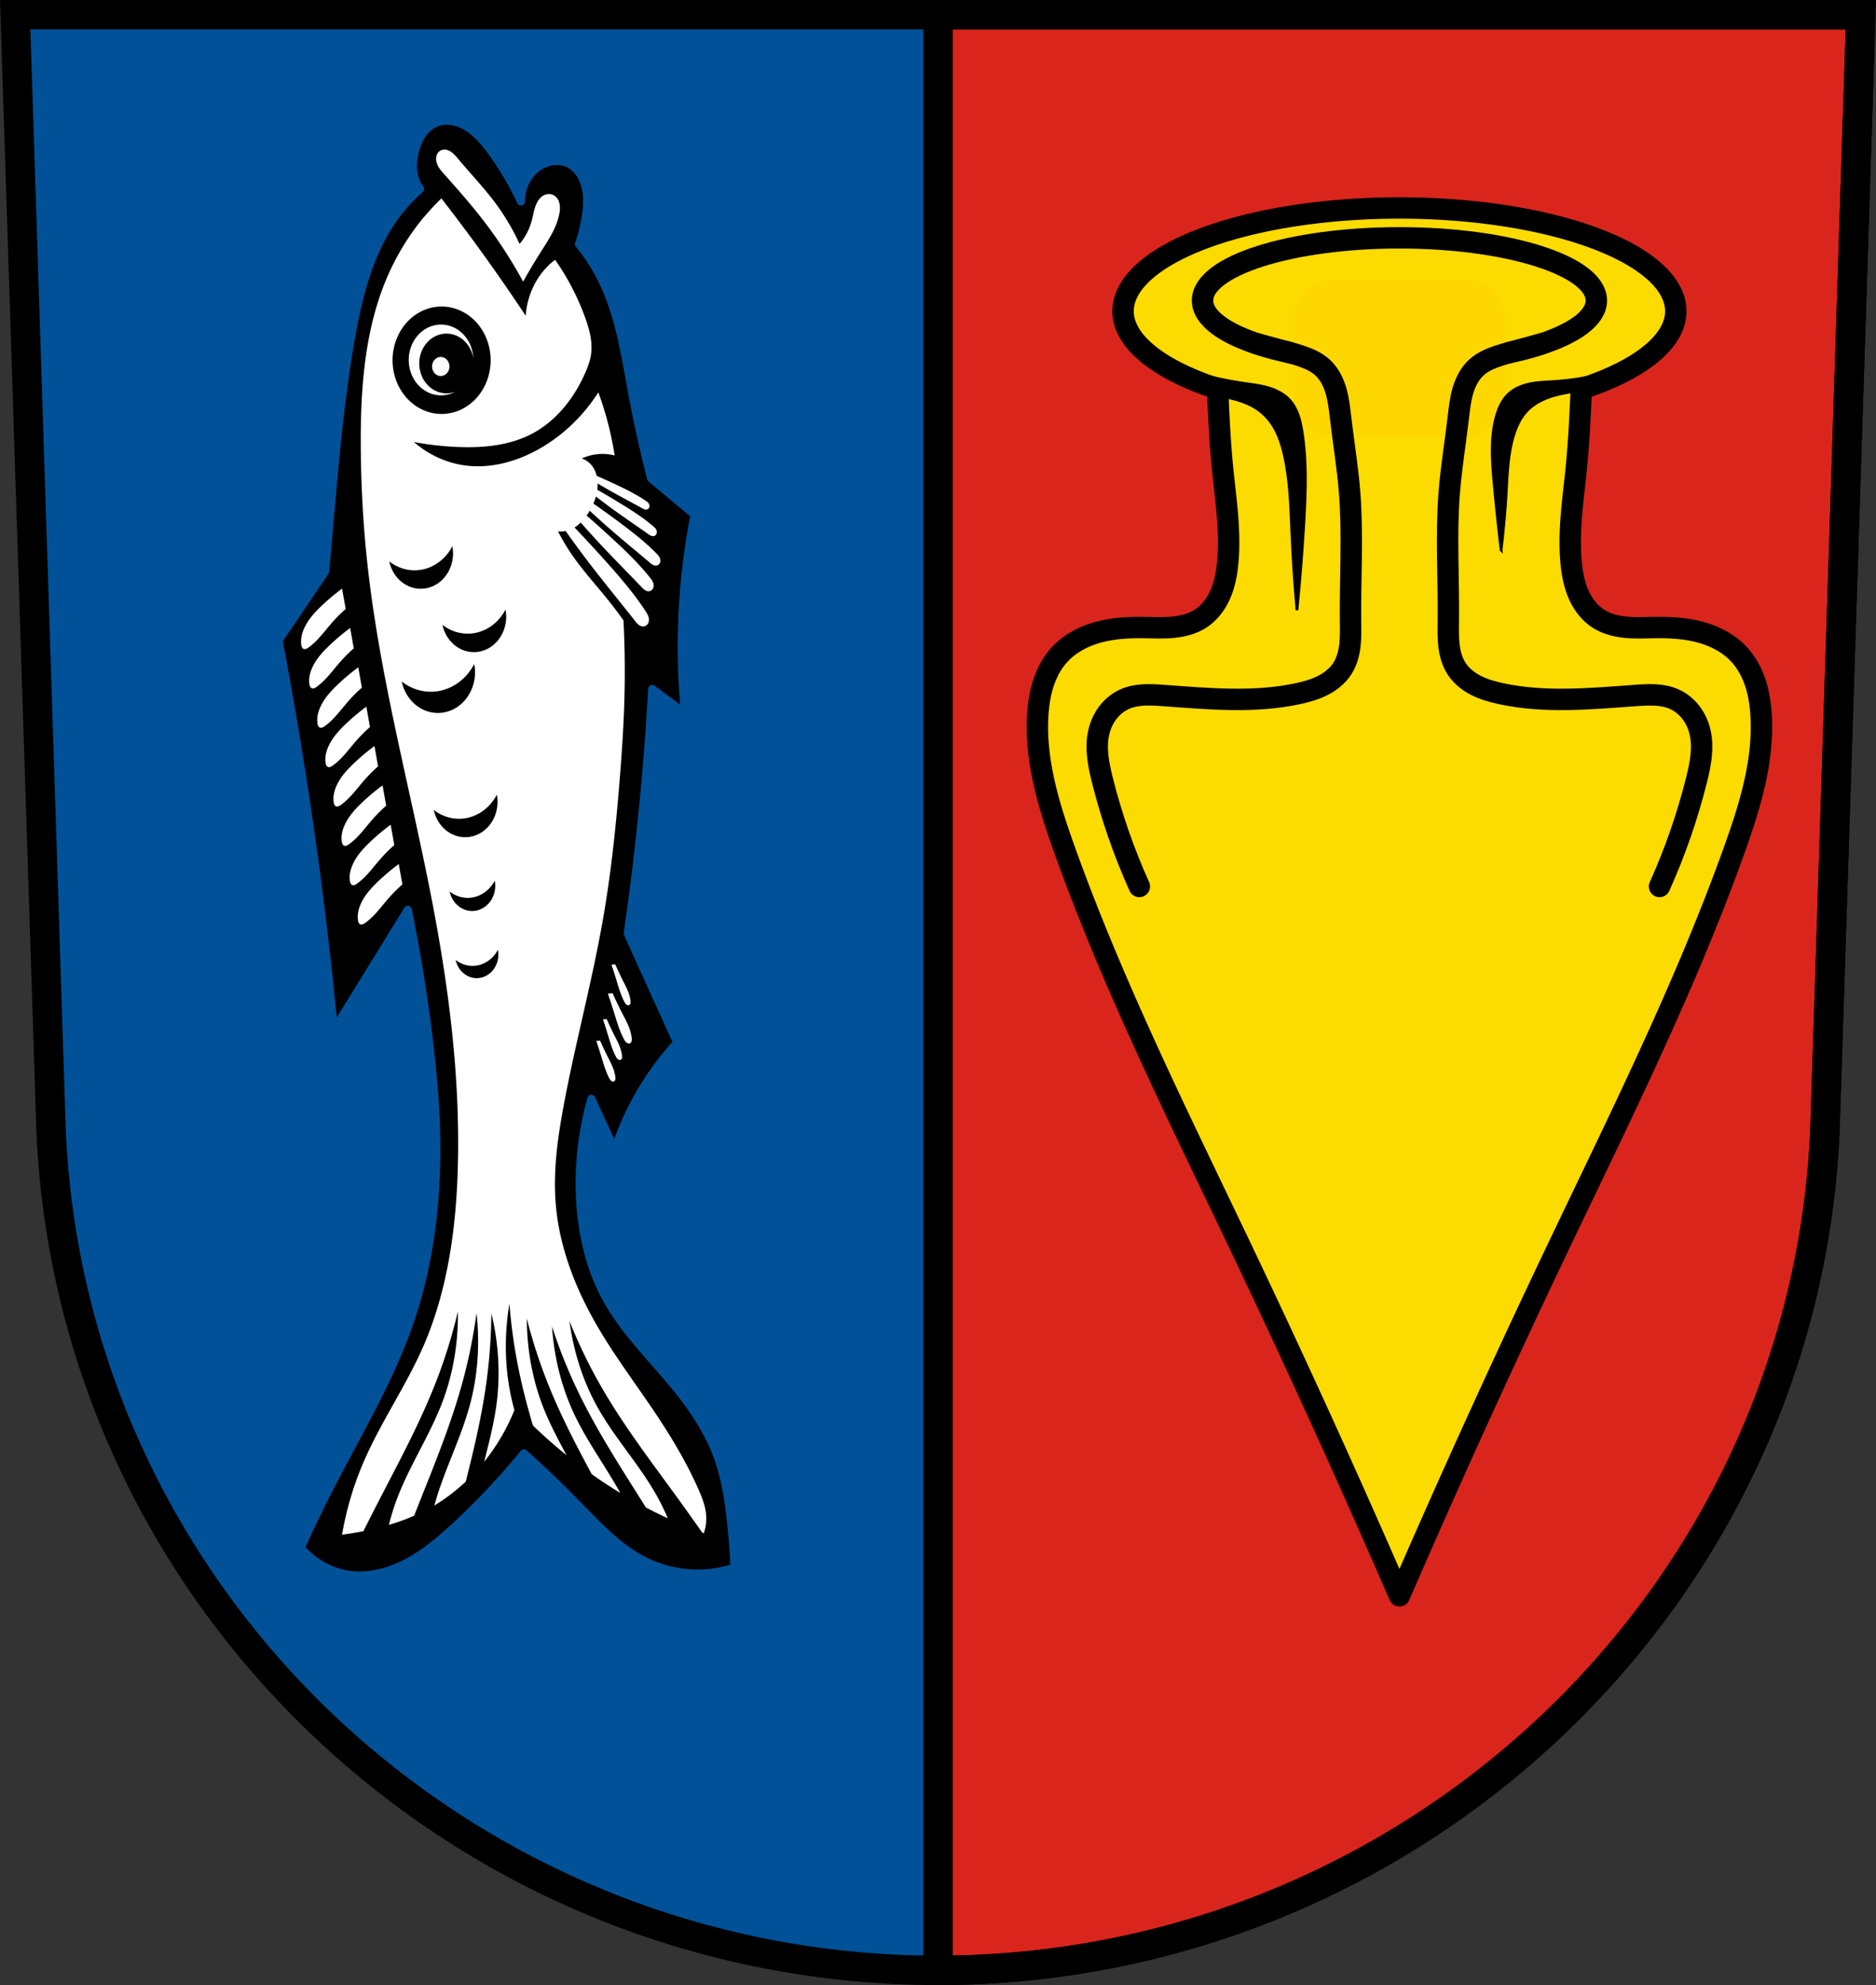<?xml version="1.0" encoding="UTF-8" standalone="no"?>
<svg
   width="701.33"
   height="741.77"
   viewBox="0 0 701.334 741.769"
   version="1.1"
   id="svg38"
   sodipodi:docname="DEU_Rust_COA.svg"
   inkscape:version="1.1.1 (3bf5ae0d25, 2021-09-20)"
   xmlns:inkscape="http://www.inkscape.org/namespaces/inkscape"
   xmlns:sodipodi="http://sodipodi.sourceforge.net/DTD/sodipodi-0.dtd"
   xmlns="http://www.w3.org/2000/svg"
   xmlns:svg="http://www.w3.org/2000/svg">
  <rect x="0" y="0" width="701.334" height="741.769" fill="#333333" stroke="none"/>
  <defs
     id="defs42" />
  <sodipodi:namedview
     id="namedview40"
     pagecolor="#ffffff"
     bordercolor="#666666"
     borderopacity="1.0"
     inkscape:pageshadow="2"
     inkscape:pageopacity="0.0"
     inkscape:pagecheckerboard="0"
     showgrid="false"
     inkscape:zoom="0.79312028"
     inkscape:cx="540.27115"
     inkscape:cy="299.45017"
     inkscape:window-width="1920"
     inkscape:window-height="1017"
     inkscape:window-x="-8"
     inkscape:window-y="-8"
     inkscape:window-maximized="1"
     inkscape:current-layer="g36" />
  <g
     transform="translate(-27.446-99.48)"
     id="g36">
    <path
       d="m33.13 104.98l13.398 416.62c7.415 175.25 153.92 314.05 331.59 314.14 177.51-.215 324.07-139.06 331.59-314.14l13.398-416.62h-344.98z"
       fill="#03f"
       fill-rule="evenodd"
       id="path2"
       style="fill:#005198;fill-opacity:1" />
    <g
       stroke="#000"
       stroke-width="11"
       id="g8">
      <path
         d="m350.68 5.5v730.77c177.51-.219 324.06-139.06 331.58-314.14l13.398-416.62h-344.98z"
         transform="translate(27.446 99.48)"
         fill="#f00"
         stroke-linejoin="round"
         stroke-linecap="round"
         id="path4"
         style="fill:#da251d;fill-opacity:1" />
      <path
         d="m33.13 104.98l13.398 416.62c7.415 175.25 153.92 314.05 331.59 314.14 177.51-.215 324.07-139.06 331.59-314.14l13.398-416.62h-344.98z"
         fill="none"
         fill-rule="evenodd"
         id="path6" />
    </g>
    <g
       transform="matrix(1 0 0-1-454.37 815.62)"
       id="g28">
      <g
         stroke="#000"
         stroke-linejoin="round"
         stroke-linecap="round"
         stroke-width="8"
         id="g14">
        <path
           d="m1004.99 119.85c-18.74 43.16-38.24 85.986-58.47 128.46-23.574 49.48-48.21 98.6-66.7 150.2-5.802 16.195-11.05 33.08-10.05 50.25.241 4.121.847 8.243 2.137 12.164 1.29 3.921 3.283 7.647 6.086 10.678 3.807 4.117 8.981 6.804 14.389 8.285 5.408 1.482 11.07 1.82 16.674 1.764 3.706-.037 7.422-.242 11.11.094 3.691.336 7.405 1.248 10.516 3.264 3.339 2.164 5.809 5.504 7.389 9.156 1.58 3.652 2.321 7.616 2.707 11.576 1.153 11.815-.749 23.682-1.918 35.496-.974 9.841-1.434 19.72-1.869 29.602a103.321 38.596 0 0 0 -35.326 28.994 103.321 38.596 0 0 0 103.322 38.597 103.321 38.596 0 0 0 103.322 -38.597 103.321 38.596 0 0 0 -35.328 -29.021c-.435-9.873-.897-19.742-1.869-29.574-1.169-11.814-3.071-23.681-1.918-35.496.387-3.96 1.127-7.924 2.707-11.576 1.58-3.652 4.049-6.992 7.389-9.156 3.11-2.02 6.824-2.928 10.516-3.264 3.691-.336 7.407-.131 11.11-.094 5.607.056 11.266-.282 16.674-1.764 5.408-1.482 10.581-4.168 14.389-8.285 2.803-3.03 4.796-6.756 6.086-10.678 1.29-3.921 1.898-8.04 2.139-12.164 1-17.17-4.248-34.06-10.05-50.25-18.486-51.595-43.12-100.72-66.7-150.2-20.237-42.475-39.732-85.3-58.47-128.46"
           fill="#ffd700"
           fill-rule="evenodd"
           id="path10"
           style="fill:#fcdb00;fill-opacity:1" />
        <ellipse
           ry="23.444"
           rx="73.61"
           cy="603.83"
           cx="1004.99"
           fill="none"
           id="ellipse12" />
      </g>
      <rect
         width="79.27"
         height="58.27"
         x="965.35"
         y="553.15"
         rx="14.32"
         fill="#ffd700"
         id="rect16" />
      <g
         fill-rule="evenodd"
         stroke="#000"
         id="g26">
        <g
           fill="none"
           stroke-linecap="round"
           stroke-width="8"
           id="g22">
          <path
             d="m951.7 587.71c2.289-.65 4.585-1.277 6.886-1.883 3.113-.819 6.239-1.598 9.295-2.607 2.958-.977 5.908-2.207 8.228-4.284 2.591-2.32 4.221-5.555 5.187-8.897.966-3.341 1.32-6.824 1.729-10.278 1.093-9.22 2.609-18.393 3.34-27.648 1.264-16.02.163-32.12.345-48.19.034-3.035.114-6.082-.251-9.1-.365-3.01-1.197-6.02-2.852-8.565-1.771-2.724-4.416-4.804-7.315-6.271-2.899-1.466-6.06-2.352-9.234-3.038-16.463-3.554-33.537-1.899-50.34-.69-4.889.352-10.01.626-14.48-1.379-2.479-1.112-4.64-2.895-6.281-5.059-1.642-2.165-2.769-4.703-3.372-7.352-1.343-5.901-.094-12.06 1.379-17.928 3.411-13.59 8.03-26.875 13.791-39.648"
             id="path18" />
          <path
             d="m1058.28 587.71c-2.289-.65-4.585-1.277-6.886-1.883-3.113-.819-6.239-1.598-9.295-2.607-2.958-.977-5.908-2.207-8.228-4.284-2.591-2.32-4.221-5.555-5.187-8.897-.966-3.341-1.32-6.824-1.729-10.278-1.093-9.22-2.609-18.393-3.34-27.648-1.264-16.02-.163-32.12-.345-48.19-.034-3.035-.114-6.082.251-9.1.365-3.01 1.197-6.02 2.852-8.565 1.771-2.724 4.416-4.804 7.315-6.271 2.899-1.466 6.06-2.352 9.234-3.038 16.463-3.554 33.537-1.899 50.34-.69 4.889.352 10.01.626 14.48-1.379 2.479-1.112 4.64-2.895 6.281-5.059 1.642-2.165 2.769-4.703 3.372-7.352 1.343-5.901.094-12.06-1.379-17.928-3.411-13.59-8.03-26.875-13.791-39.648"
             id="path20" />
        </g>
        <path
           d="m966.68 488.13c-.86 9.573-1.497 19.16-1.916 28.766-.431 9.882-.638 19.852-2.877 29.486-.963 4.146-2.334 8.275-4.795 11.748-1.545 2.181-3.506 4.068-5.754 5.514-4 2.572-8.75 3.672-13.424 4.555-1.833.346-3.671.666-5.514.959l-3.596 7.67c5.731-1.697 11.585-2.978 17.5-3.834 3.129-.453 6.289-.79 9.332-1.646 3.043-.856 6.01-2.28 8.168-4.588 1.493-1.595 2.55-3.56 3.287-5.617.737-2.057 1.164-4.211 1.506-6.369 1.73-10.916 1.347-22.05.721-33.08-.636-11.205-1.517-22.394-2.639-33.561zm76.32 22.486c-.992 8.294-1.871 16.602-2.637 24.92-.755 8.201-1.384 16.6.719 24.563.872 3.303 2.28 6.588 4.795 8.9 2.268 2.086 5.271 3.22 8.299 3.793 3.03.573 6.126.63 9.201.836 5.906.396 11.774 1.35 17.5 2.848l-3.596-5.697c-1.84-.222-3.678-.458-5.514-.711-4.591-.632-9.245-1.383-13.426-3.383-2.135-1.022-4.131-2.37-5.754-4.094-2.293-2.436-3.768-5.538-4.793-8.723-2.261-7.03-2.455-14.522-2.877-21.893-.408-7.138-1.048-14.263-1.918-21.359z"
           id="path24" />
      </g>
    </g>
    <g
       fill-rule="evenodd"
       id="g34">
      <path
         d="m222.2 174.8c-3.01-6.432-6.584-12.548-10.665-18.232-1.918-2.673-3.965-5.266-6.388-7.394-2.424-2.13-5.254-3.78-8.313-4.359-2.654-.502-5.484-.155-7.845 1.265-1.689 1.016-3.094 2.548-4.158 4.306-1.066 1.756-1.8 3.737-2.31 5.771-.723 2.89-.995 5.977-.326 8.885.423 1.837 1.217 3.571 2.31 5.04-4.374 3.818-8.249 8.318-11.472 13.323-8.08 12.548-11.819 27.789-14.48 42.86-3.748 21.22-5.651 42.768-7.547 64.28-.66 7.497-1.321 14.996-1.982 22.492l-17.433 25.712c4.262 22.464 8.04 45.03 11.34 67.69 3.759 25.835 6.87 51.787 9.342 77.81l27.634-44.818c3.301 16.17 5.941 32.496 7.905 48.922 1.294 10.811 2.296 21.675 2.64 32.567.758 24.17-1.805 48.664-9.429 71.37-7.565 22.52-19.873 42.69-30.597 63.62-3.69 7.201-7.202 14.511-10.531 21.923 4.564 5.337 10.803 8.92 17.411 10 7.536 1.232 15.294-.755 22.17-4.362 6.871-3.607 12.955-8.772 18.759-14.173 8.896-8.278 17.279-17.219 25.08-26.739 6.437 5.719 12.693 11.688 18.754 17.884 7.879 8.05 15.607 16.632 25.289 21.81 10.678 5.707 23.346 6.789 34.701 2.963-.274-5.822-.729-11.631-1.359-17.422-.853-7.792-2.045-15.602-4.593-22.941-3.515-10.13-9.494-19.02-16.09-27.1-9.06-11.09-19.52-21.05-26.353-33.901-6.429-12.1-9.284-26.22-9.519-40.22-.191-11.347 1.285-22.728 4.364-33.565l8.772 19c2.964-9.04 7.05-17.64 12.11-25.488 3.338-5.178 7.096-10.03 11.217-14.48l-18.494-40.768c2.37-16.365 4.351-32.795 5.94-49.27 1.353-14.02 2.423-28.08 3.207-42.15l12.26 9.05c-1.234-12.536-1.538-25.19-.903-37.779.615-12.228 2.114-24.401 4.476-36.37l-16.256-13.553c-2.629-10.155-4.912-20.418-6.84-30.757-2.606-13.976-4.632-28.323-10.404-41.12-2.57-5.685-5.847-10.982-9.722-15.697 1.205-3.431 2.082-6.991 2.611-10.614.498-3.409.685-6.925-.037-10.283-.721-3.359-2.436-6.562-5.099-8.407-1.439-.997-3.114-1.571-4.811-1.718-1.698-.146-3.42.127-5.03.734-2.713 1.019-5.146 3.03-6.775 5.555-1.629 2.522-2.554 5.708-2.527 8.845"
         stroke="#03f"
         stroke-linejoin="round"
         stroke-linecap="round"
         stroke-width="3"
         id="path30"
         style="stroke:#005198;stroke-opacity:1" />
      <path
         d="m191.41 156.29c.533-.556 1.265-.856 1.999-.9.735-.045 1.471.159 2.133.506 1.327.696 2.34 1.935 3.333 3.124 4.677 5.6 9.732 10.844 14.08 16.759 3.375 4.597 6.307 9.583 8.729 14.846 2.108-2.464 3.684-5.474 4.56-8.714.479-1.769.749-3.613 1.361-5.333.308-.862.701-1.689 1.224-2.413.523-.724 1.181-1.34 1.945-1.729.748-.383 1.595-.538 2.414-.419.817.118 1.605.512 2.202 1.132.791.802 1.211 1.972 1.34 3.144.13 1.171-.023 2.361-.273 3.511-1.103 5.073-4.02 9.398-6.746 13.68-2.336 3.674-4.565 7.416-6.695 11.238-4.488-8.251-9.604-16.09-15.288-23.411-4.551-5.864-9.453-11.381-14.358-16.896-1-1.124-2.026-2.287-2.554-3.749-.198-.547-.321-1.131-.336-1.718-.004-.196.003-.391.024-.585.083-.78.39-1.541.909-2.084m-5.343 24.19c2.02-2.406 4.149-4.694 6.39-6.851 5.76 7.403 11.387 14.931 16.865 22.583 5 6.984 9.883 14.07 14.645 21.255.346-4.803 1.842-9.498 4.301-13.494 1.784-2.898 4.065-5.429 6.69-7.416 4.605 6.522 8.378 13.748 11.172 21.406 1.648 4.507 2.976 9.383 2.235 14.17-.338 2.182-1.095 4.257-1.954 6.266-4.06 9.502-10.654 17.884-19.18 22.672-8.536 4.803-18.446 5.788-28.04 5.461-5.704-.195-11.398-.821-17.02-1.875 5.271 4.575 11.671 7.592 18.33 8.636 9.178 1.444 18.635-.844 26.995-5.24 9.414-4.95 17.637-12.582 23.631-21.945 1.532 4.157 2.841 8.411 3.919 12.74.887 3.571 1.618 7.189 2.184 10.839-2.089-.539-4.261-.701-6.398-.487-2.028.205-4.03.75-5.905 1.616 1.487.47 2.84 1.43 3.839 2.722.841 1.088 1.415 2.38 1.75 3.759 2.391 1.048 4.771 2.113 7.134 3.229 3.822 1.798 7.623 3.679 11.164 6.06.353.239.71.487.989.822.14.168.259.359.34.567.081.208.126.436.114.661-.012.237-.084.464-.205.66-.121.195-.289.357-.485.459-.34.178-.74.179-1.105.08-.366-.099-.706-.291-1.041-.478-3.938-2.18-7.92-4.263-11.845-6.475-1.581-.892-3.153-1.809-4.713-2.741.011.484.008.967-.027 1.445-.023.301-.062.599-.102.897 2.999 1.719 5.98 3.476 8.934 5.287 4.107 2.519 8.185 5.14 11.905 8.299.373.316.744.638 1.031 1.044.138.208.255.438.324.684.069.247.091.508.054.763-.039.265-.143.518-.301.724-.157.205-.364.367-.593.457-.402.157-.851.103-1.251-.058-.401-.159-.763-.413-1.121-.668-4.196-2.97-8.451-5.842-12.621-8.845-2.32-1.67-4.604-3.396-6.872-5.153-.254.899-.57 1.778-.942 2.632 3.313 2.332 6.607 4.697 9.859 7.12 4.748 3.537 9.447 7.192 13.657 11.468.422.428.844.867 1.141 1.407.149.268.262.563.324.871.061.308.069.627 0 .933-.072.318-.222.615-.432.848-.21.233-.476.403-.765.487-.501.145-1.045.026-1.516-.213-.471-.239-.886-.592-1.296-.941-4.808-4.101-9.701-8.08-14.482-12.224-2.666-2.31-5.285-4.682-7.88-7.088-.108.183-.199.383-.311.563-.262.422-.541.832-.83 1.238 3.191 2.801 6.361 5.631 9.489 8.515 4.965 4.575 9.864 9.283 14.15 14.627.429.535.858 1.086 1.136 1.729.138.323.239.664.275 1.017.037.353.005.716-.104 1.051-.114.349-.312.661-.572.897-.26.237-.581.395-.914.452-.58.101-1.174-.1-1.679-.428-.505-.327-.934-.779-1.358-1.224-4.973-5.221-10.06-10.316-14.995-15.576-2.593-2.762-5.129-5.584-7.633-8.428-.713.699-1.483 1.319-2.308 1.83 4 4.224 7.959 8.501 11.85 12.851 5.188 5.798 10.293 11.728 14.626 18.312.434.66.866 1.337 1.118 2.101.126.382.203.786.209 1.191.005.405-.063.814-.221 1.182-.164.383-.422.715-.742.954-.319.237-.697.378-1.081.404-.669.044-1.33-.257-1.871-.692-.541-.435-.983-.992-1.418-1.553-5.133-6.529-10.403-12.93-15.493-19.5-3.529-4.552-6.964-9.202-10.32-13.921-.935.185-1.891.242-2.836.138 1.581 3.089 3.354 6.06 5.302 8.878 4.159 6.02 9.09 11.347 13.635 17.03 1.912 2.389 3.757 4.845 5.53 7.359.5 9.8.613 19.628.344 29.443-.262 9.502-.889 18.982-1.633 28.447-1.423 18.1-3.287 36.18-6.417 54.01-4.082 23.264-10.29 46.02-14.623 69.24-2.261 12.13-4.01 24.532-2.999 36.865 1.347 16.498 7.596 32.14 15.769 46.09 6.641 11.347 14.558 21.743 21.816 32.633 5.861 8.79 11.315 17.945 15.675 27.725 1.459 3.274 2.815 6.71 2.998 10.348.104 2.126-.198 4.273-.888 6.261-.207-.076-.414-.157-.619-.234-3.257-4.629-6.535-9.24-9.861-13.81-9.86-13.552-20.05-26.895-28.41-41.605-4.286-7.545-8.08-15.43-11.335-23.571.595 4.524 1.516 8.997 2.75 13.364 1.77 6.264 4.191 12.31 7.253 17.944 6.636 12.189 16.17 22.24 22.88 34.376 1.425 2.579 2.712 5.247 3.864 7.984-2.757-1.273-5.486-2.623-8.184-4.04-8.86-14.13-18.03-28.09-25.327-43.24-3.787-7.859-7.05-16.01-9.768-24.391.299 4.564.928 9.09 1.876 13.544 1.358 6.385 3.377 12.605 6.069 18.462 4.9 10.663 11.932 19.984 17.56 30.19-3.622-2.197-7.168-4.53-10.655-6.999-5.801-10.77-11.455-21.63-16.07-33.06-3.28-8.128-6.02-16.517-8.201-25.07.003 1.144.029 2.288.072 3.431.133 3.431.444 6.84.942 10.226.952 6.472 2.576 12.83 4.892 18.875 2.465 6.436 5.689 12.468 8.937 18.482-4.329-3.489-8.52-7.185-12.557-11.07-1.876-6.338-3.581-12.733-4.969-19.228-1.851-8.656-3.126-17.453-3.819-26.307-.763 4.495-1.203 9.06-1.315 13.623-.04 1.639-.037 3.281.008 4.919.133 4.918.664 9.817 1.603 14.624.436 2.229.981 4.422 1.564 6.61-2.828 7.02-6.668 13.541-11.306 19.297 1.868-7.397 3.799-14.779 4.729-22.375.798-6.497.853-13.1.233-19.617-.433-4.552-1.19-9.06-2.267-13.473-.07 8.885-.725 17.764-1.959 26.547-1.728 12.293-4.589 24.335-7.616 36.33-3.619 3.397-7.55 6.411-11.738 8.914 3.634-13.261 10.19-25.424 13.597-38.775 1.613-6.313 2.502-12.848 2.712-19.399.147-4.564-.033-9.15-.542-13.691-1.194 8.789-2.968 17.485-5.301 25.995-4.546 16.592-11.196 32.389-17.472 48.29-.185.472-.365.946-.551 1.419-3.079 1.346-6.234 2.48-9.44 3.431.773-3.115 1.706-6.185 2.811-9.174 4.87-13.149 12.833-24.721 17.625-37.91 2.212-6.091 3.727-12.48 4.571-18.974.587-4.525.847-9.105.781-13.669-2.035 8.602-4.632 17.04-7.776 25.24-6.128 15.979-14.259 30.916-22.04 46-1.854 3.597-3.688 7.209-5.502 10.828-.069.018-.139.029-.21.041-2.58.507-5.171.938-7.772 1.282 1.568-9.128 4.177-18.05 7.753-26.472 6.514-15.356 16.13-28.93 22.762-44.22 9.134-21.08 12.269-44.73 12.805-68.06.701-30.678-2.892-61.32-8.425-91.4-8.224-44.747-20.759-88.63-25.562-133.96-1.452-13.691-2.196-27.473-2.322-41.27-.198-21.316 1.186-43.19 9.08-62.67 3.632-8.952 8.61-17.246 14.657-24.469m-7.158 40.242a18.332 20.07 0 0 0 -4.686 14.193 18.332 20.07 0 0 0 19.026 19.279 18.332 20.07 0 0 0 17.612 -20.824 18.332 20.07 0 0 0 -19.026 -19.284 18.332 20.07 0 0 0 -12.927 6.634m4.681 4.189a12.081 13.226 0 0 1 8.281 -4.091 12.081 13.226 0 0 1 12.525 12.538 10.192 11.158 0 0 0 -10.413 -9.155 10.192 11.158 0 0 0 -9.789 11.576 10.192 11.158 0 0 0 10.576 10.723 10.192 11.158 0 0 0 2.834 -.574 12.081 13.226 0 0 1 -4.802 1.323 12.081 13.226 0 0 1 -12.536 -12.706 12.081 13.226 0 0 1 3.325 -9.634m6.288 9.108a3.246 3.554 0 0 1 2.224 -1.098 3.246 3.554 0 0 1 3.369 3.414 3.246 3.554 0 0 1 -3.119 3.688 3.246 3.554 0 0 1 -3.369 -3.414 3.246 3.554 0 0 1 .893 -2.588m-45.758 95.64c1.097-1.339 2.314-2.575 3.556-3.754 2.43-2.308 4.987-4.456 7.652-6.428l1.354 7.612c-1.806 1.576-3.514 3.288-5.114 5.11-2.838 3.238-5.379 6.885-8.827 9.312-.289.204-.589.401-.919.502-.165.051-.341.077-.513.067-.172-.011-.34-.059-.491-.149-.231-.14-.406-.378-.518-.64-.114-.262-.17-.55-.213-.838-.04-.274-.066-.55-.08-.827-.092-1.93.462-3.867 1.281-5.593.759-1.596 1.736-3.037 2.833-4.377m28.859-20.334a12.081 13.226 0 0 0 12.224 10.197 12.081 13.226 0 0 0 11.607 -13.727 12.081 13.226 0 0 0 -.254 -2.152 16.291 17.835 0 0 1 -13.509 8.982 16.291 17.835 0 0 1 -10.068 -3.3m-25.834 35.04c1.098-1.337 2.318-2.571 3.56-3.75 2.43-2.308 4.985-4.458 7.65-6.43l1.354 7.612c-1.806 1.576-3.516 3.285-5.115 5.107-2.839 3.239-5.381 6.888-8.829 9.314-.289.204-.586.401-.917.501-.165.051-.341.077-.513.067-.172-.011-.343-.062-.493-.152-.23-.142-.407-.377-.519-.639-.114-.262-.169-.546-.211-.831-.04-.274-.07-.555-.084-.831-.092-1.93.462-3.867 1.281-5.593.759-1.596 1.736-3.037 2.833-4.377m3.03 14.701c1.098-1.34 2.319-2.575 3.56-3.753 2.43-2.308 4.986-4.454 7.65-6.427l1.354 7.612c-1.806 1.576-3.516 3.285-5.115 5.107-2.838 3.237-5.38 6.892-8.83 9.318-.289.204-.588.399-.918.501-.165.051-.339.074-.511.065-.172-.011-.343-.059-.493-.152-.231-.14-.402-.377-.515-.64-.114-.262-.174-.547-.216-.833-.04-.274-.068-.549-.081-.824-.092-1.93.461-3.872 1.282-5.597.759-1.596 1.735-3.036 2.833-4.377m3.03 14.702c1.097-1.339 2.313-2.573 3.554-3.751 2.43-2.308 4.993-4.454 7.658-6.427l1.351 7.612c-1.805 1.578-3.514 3.288-5.114 5.11-2.838 3.238-5.382 6.886-8.831 9.312-.289.204-.589.401-.919.502-.165.051-.337.077-.509.066-.172-.011-.341-.063-.491-.154-.231-.14-.407-.377-.519-.639-.114-.262-.172-.548-.215-.836-.04-.274-.066-.547-.079-.822-.092-1.93.461-3.872 1.282-5.597.758-1.594 1.736-3.037 2.833-4.377m39.648-40.763a12.081 13.226 0 0 0 12.224 10.197 12.081 13.226 0 0 0 11.606 -13.725 12.081 13.226 0 0 0 -.254 -2.152 16.291 17.835 0 0 1 -13.509 8.978 16.291 17.835 0 0 1 -10.066 -3.298m-15.212 21.197a15.215 13.883 89.976 0 0 14.049 11.731 15.215 13.883 89.976 0 0 13.338 -15.79 15.215 13.883 89.976 0 0 -.291 -2.475 20.517 18.722 89.976 0 1 -15.524 10.331 20.517 18.722 89.976 0 1 -11.572 -3.797m-21.41 34.27c1.097-1.339 2.315-2.571 3.556-3.75 2.43-2.308 4.991-4.456 7.656-6.428l1.351 7.612c-1.806 1.576-3.514 3.288-5.114 5.11-2.838 3.237-5.379 6.89-8.828 9.315-.289.204-.589.397-.92.498-.165.051-.341.077-.513.067-.172-.011-.34-.059-.491-.149-.231-.14-.404-.376-.517-.638-.114-.262-.172-.548-.215-.836-.04-.274-.066-.55-.08-.827-.092-1.93.461-3.872 1.282-5.597.759-1.596 1.734-3.041 2.831-4.378m3.03 14.701c1.097-1.339 2.317-2.573 3.558-3.752 2.43-2.308 4.989-4.449 7.654-6.422l1.351 7.612c-1.806 1.576-3.518 3.283-5.117 5.105-2.838 3.238-5.38 6.892-8.83 9.318-.289.204-.588.399-.918.501-.165.051-.339.074-.511.065-.172-.011-.343-.062-.493-.152-.231-.14-.402-.377-.515-.64-.114-.262-.172-.548-.215-.836-.04-.274-.066-.547-.079-.822-.092-1.93.461-3.872 1.282-5.597.759-1.596 1.734-3.04 2.831-4.378m3.03 14.703c1.098-1.337 2.317-2.573 3.558-3.752 2.43-2.308 4.989-4.454 7.654-6.426l1.353 7.615c-1.806 1.576-3.516 3.285-5.115 5.107-2.838 3.237-5.381 6.888-8.829 9.314-.289.204-.588.399-.918.501-.165.051-.339.079-.511.068-.172-.011-.343-.062-.493-.152-.231-.14-.403-.382-.516-.644-.114-.262-.174-.547-.216-.833-.04-.274-.068-.549-.081-.824-.092-1.93.461-3.872 1.282-5.597.759-1.596 1.736-3.037 2.833-4.377m27.32-15.708a12.081 13.226 0 0 0 12.224 10.197 12.081 13.226 0 0 0 11.607 -13.727 12.081 13.226 0 0 0 -.254 -2.152 16.291 17.835 0 0 1 -13.509 8.982 16.291 17.835 0 0 1 -10.068 -3.3m-24.292 30.409c1.097-1.339 2.313-2.573 3.554-3.751 2.43-2.308 4.991-4.456 7.656-6.428l1.355 7.617c-1.805 1.578-3.516 3.285-5.115 5.107-2.838 3.238-5.383 6.886-8.831 9.312-.289.204-.587.403-.919.503-.165.051-.339.074-.511.065-.172-.011-.343-.062-.493-.152-.231-.14-.404-.379-.517-.642-.114-.262-.172-.548-.215-.836-.04-.274-.066-.547-.079-.822-.092-1.93.461-3.872 1.282-5.596.758-1.594 1.736-3.037 2.833-4.377m30.24.097a8.63 9.418 .079 0 0 8.733 7.26 8.63 9.418 .079 0 0 8.292 -9.776 8.63 9.418 .079 0 0 -.182 -1.532 11.637 12.701 .079 0 1 -9.653 6.397 11.637 12.701 .079 0 1 -7.19 -2.348m2.242 25.563a8.083 8.815 .098 0 0 8.175 6.797 8.083 8.815 .098 0 0 7.771 -9.152 8.083 8.815 .098 0 0 -.173 -1.433 10.9 11.888 .098 0 1 -9.041 5.986 10.9 11.888 .098 0 1 -6.732 -2.197m58.24 1.751l1.422-.105c.912 2.097 1.884 4.163 2.917 6.191 1.213 2.384 2.541 4.814 2.787 7.53.023.251.035.507 0 .755-.045.248-.155.493-.341.643-.142.117-.323.169-.5.17-.178-.011-.355-.058-.514-.145-.22-.122-.404-.307-.559-.518-.157-.208-.283-.439-.405-.673-1.311-2.497-2.102-5.274-2.934-8.01-.596-1.956-1.214-3.906-1.863-5.842m-1.339 10.83l1.776-.134c1.134 2.579 2.35 5.112 3.647 7.599 1.521 2.921 3.196 5.903 3.479 9.249.027.31.039.622-.019.926-.058.303-.193.598-.42.784-.178.146-.403.215-.624.215-.222 0-.442-.069-.64-.181-.272-.152-.505-.376-.701-.632-.195-.256-.354-.54-.509-.828-1.645-3.053-2.626-6.472-3.663-9.829-.742-2.404-1.515-4.796-2.325-7.173m-1.859 9.623l1.422-.105c.912 2.097 1.884 4.163 2.917 6.191 1.213 2.384 2.541 4.814 2.787 7.53.023.251.035.512 0 .76-.045.248-.156.488-.34.639-.142.117-.323.169-.5.17-.178-.011-.355-.058-.514-.145-.22-.122-.404-.307-.559-.518-.157-.208-.285-.441-.407-.675-1.311-2.497-2.1-5.272-2.932-8.01-.596-1.956-1.214-3.906-1.863-5.842m-2.486 8.07l1.421-.11c.912 2.097 1.889 4.164 2.922 6.193 1.213 2.384 2.537 4.814 2.786 7.532.023.251.038.507-.007.755-.045.248-.159.489-.345.639-.142.117-.322.173-.499.174-.178-.011-.351-.055-.51-.145-.22-.122-.406-.305-.561-.514-.157-.208-.283-.443-.406-.676-1.311-2.497-2.104-5.271-2.934-8.01-.596-1.956-1.216-3.904-1.864-5.84"
         fill="#fff"
         id="path32" />
    </g>
  </g>
</svg>
